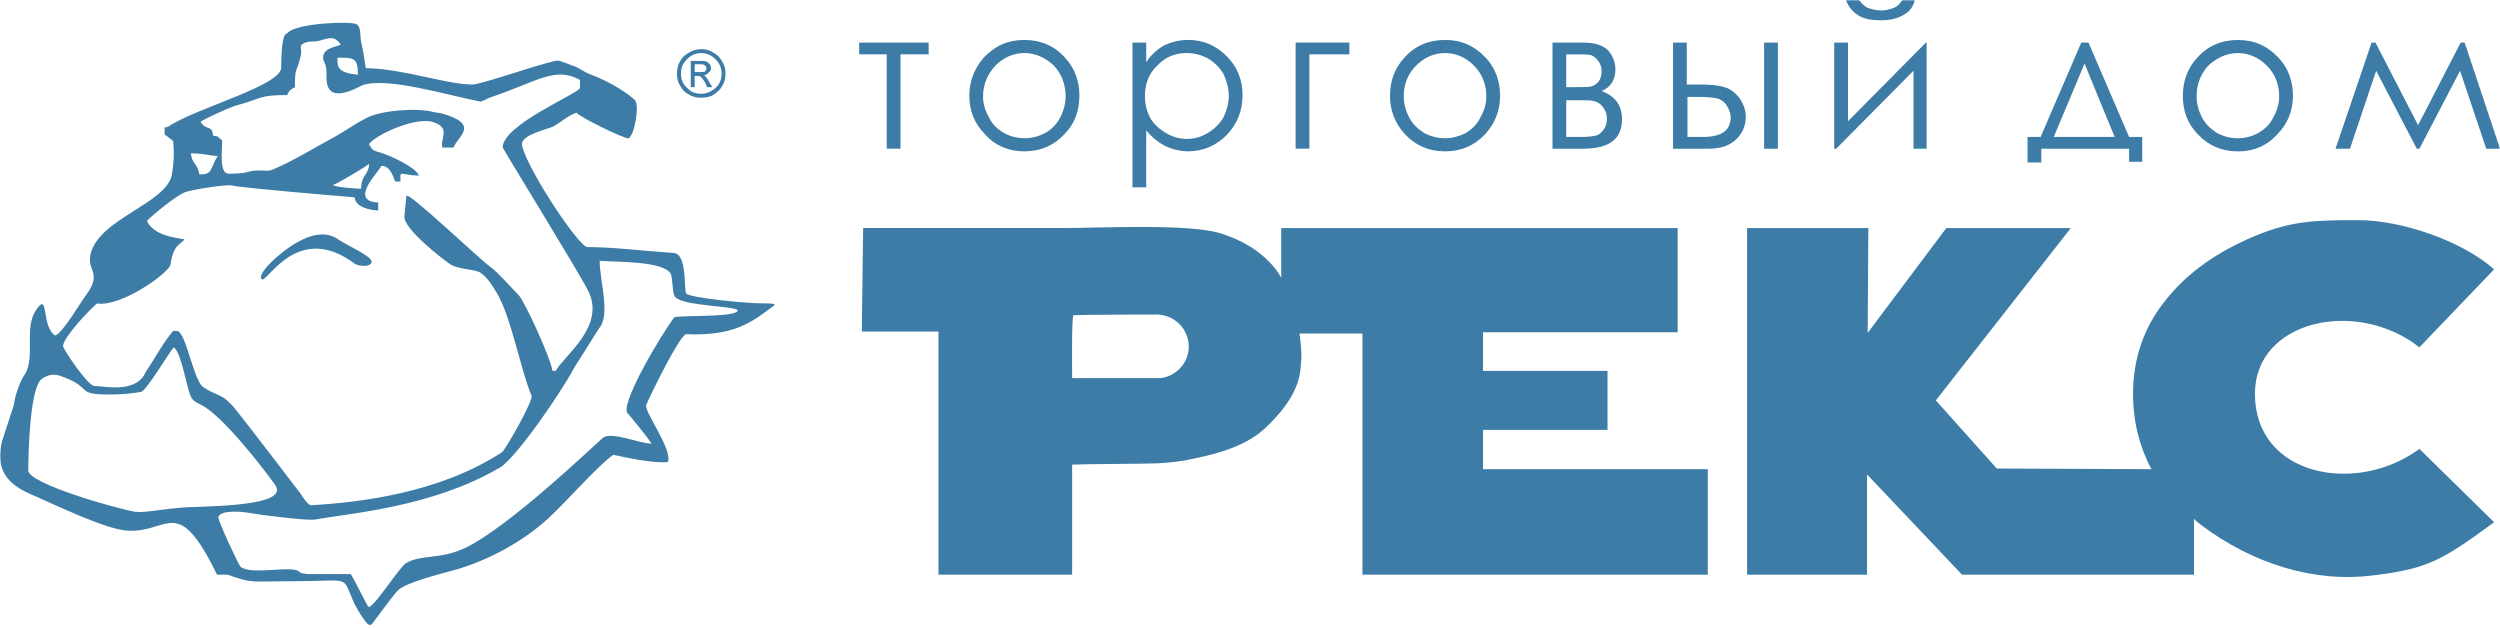 <?xml version="1.0" encoding="UTF-8"?> <svg xmlns="http://www.w3.org/2000/svg" width="976" height="245" viewBox="0 0 976 245" fill="none"><g clip-path="url(#clip0_1570_52)"><mask id="mask0_1570_52" style="mask-type:luminance" maskUnits="userSpaceOnUse" x="0" y="0" width="976" height="245"><path d="M976 0H0V244.204H976V0Z" fill="white"></path></mask><g mask="url(#mask0_1570_52)"><path fill-rule="evenodd" clip-rule="evenodd" d="M271.215 28.143H273.257C274.282 28.143 274.8 28.143 275.306 27.893C275.562 27.375 275.812 27.125 275.812 26.613C275.812 26.357 275.562 26.107 275.562 25.844C275.306 25.588 275.044 25.338 274.794 25.338C274.538 25.082 274.025 25.082 273.251 25.082H271.209V28.149L271.215 28.143ZM269.673 34.032V23.796H273.001C274.275 23.796 275.3 23.796 275.812 24.052C276.33 24.308 276.586 24.57 277.092 25.076C277.348 25.582 277.598 25.844 277.598 26.606C277.598 27.125 277.348 27.887 276.58 28.399C276.062 28.905 275.556 29.423 274.531 29.423C275.037 29.423 275.3 29.679 275.556 29.929C275.806 30.447 276.324 30.953 276.83 31.977L278.11 34.026H276.062L275.293 32.233C274.525 31.209 274.019 30.185 273.501 29.929C273.245 29.679 272.733 29.679 272.221 29.679H271.202V34.026H269.66L269.673 34.032ZM273.769 20.729C272.489 20.729 271.209 20.985 269.929 21.754C268.655 22.522 267.63 23.546 266.862 24.82C266.094 26.101 265.838 27.381 265.838 28.661C265.838 29.935 266.094 31.471 266.862 32.752C267.63 33.776 268.655 34.8 269.673 35.569C270.953 36.337 272.489 36.593 273.769 36.593C275.044 36.593 276.33 36.337 277.604 35.569C278.885 34.8 279.909 34.038 280.677 32.752C281.446 31.471 281.702 30.191 281.702 28.661C281.702 27.381 281.446 26.101 280.677 24.82C279.909 23.546 278.885 22.522 277.604 21.754C276.33 20.985 275.044 20.729 273.769 20.729ZM273.769 19.199C275.3 19.199 276.836 19.449 278.366 20.473C279.909 21.241 281.183 22.522 281.951 24.058C282.975 25.588 283.232 27.131 283.232 28.667C283.232 30.46 282.975 31.99 281.951 33.526C281.183 35.069 279.909 36.087 278.366 37.111C277.092 37.879 275.3 38.136 273.769 38.136C271.977 38.136 270.447 37.879 268.904 36.855C267.374 36.087 266.344 35.069 265.582 33.532C264.557 32.002 264.301 30.466 264.301 28.674C264.301 27.143 264.557 25.351 265.582 23.808C266.35 22.278 267.63 21.248 269.167 20.486C270.697 19.462 272.233 19.212 273.776 19.212L273.769 19.199Z" fill="#3C7CA6"></path><path fill-rule="evenodd" clip-rule="evenodd" d="M112.09 13.054C109.791 13.054 109.791 24.052 109.791 26.35C109.791 33.514 76.277 42.214 65.791 49.377C63.998 50.401 64.261 48.103 64.261 52.45L67.583 55.011C68.089 60.126 67.84 63.71 67.078 68.313C64.773 79.568 38.423 85.451 35.356 99.26C33.814 105.655 39.953 106.423 33.814 114.867C31.515 117.933 24.352 130.212 21.535 130.98C15.914 127.395 19.236 113.331 14.121 121C9.262 127.914 13.865 139.168 9.774 146.075C8.244 148.124 7.214 150.935 6.189 154.264C5.683 156.049 5.683 157.074 5.165 158.86L0.818 172.163C-1.999 183.167 2.867 188.788 11.305 192.629C19.742 196.214 42.001 207.206 50.452 207.206C66.053 207.725 69.382 192.879 84.728 224.35H88.825C99.055 227.922 97.263 226.91 114.656 226.91C137.94 226.91 133.075 224.094 138.446 235.867C139.47 237.909 143.817 245.328 144.842 244.048C145.866 243.024 152.255 233.818 155.328 230.495C158.394 227.422 171.697 224.1 177.331 222.564C191.146 218.723 205.98 210.535 216.21 200.305C221.331 195.446 234.378 180.863 239.494 177.54C242.56 178.308 255.863 181.125 260.729 180.357C262.771 175.748 251.26 160.403 252.285 158.098C254.333 153.239 265.588 130.474 267.886 130.474C286.56 131.242 293.468 125.865 301.918 119.47C303.449 118.446 300.894 118.446 298.333 118.446C290.146 118.446 269.166 116.147 267.886 114.611C266.868 112.819 268.405 99.26 263.027 98.748C251.004 97.979 239.494 96.449 229.263 96.449C225.941 96.193 206.748 67.545 203.931 57.303C202.401 53.212 211.095 51.163 215.442 49.627C218.764 48.097 221.581 45.018 225.166 43.993C225.422 45.274 244.103 54.48 245.377 53.974C247.675 52.95 249.724 41.439 247.938 39.135C245.895 37.086 238.982 32.227 230.8 29.154C227.727 28.13 226.703 26.594 223.38 25.57C221.85 25.064 221.587 24.801 219.289 24.039C217.497 23.534 217.759 23.534 215.704 24.039C213.656 24.558 212.631 24.808 211.095 25.32C207.004 26.338 187.305 32.995 184.495 32.995C174.258 32.995 157.626 26.856 142.793 26.6C142.793 26.6 141.519 18.162 141.263 17.644C140.238 13.809 141.263 10.993 139.214 9.463C137.172 8.182 115.169 8.944 112.096 13.047L112.09 13.054ZM126.161 22.515C126.161 24.564 127.691 24.564 127.441 29.679C127.185 39.653 135.117 36.587 141.513 33.264C151.237 29.941 174.252 37.099 187.555 39.653C188.323 39.653 190.878 38.123 191.902 37.861C210.064 31.721 216.716 25.838 226.44 31.209V34.276C226.44 36.324 196.249 48.603 196.249 57.559C196.249 58.065 225.928 106.161 229.507 113.324C236.927 127.395 219.533 139.424 216.978 144.789H215.698C215.192 140.442 204.949 117.671 202.395 115.117C199.578 112.3 194.463 106.417 191.659 104.368C187.305 101.302 158.913 74.184 158.65 76.489L157.882 84.421C157.377 89.285 172.978 101.308 176.045 103.356C178.605 104.887 183.976 105.149 186.281 105.917C189.348 106.685 192.414 111.801 193.957 114.355C199.578 123.817 203.163 144.027 207.51 154.52C208.284 156.312 197.536 175.242 195.999 176.522C171.448 192.642 139.726 196.22 121.308 197.245C120.028 196.989 117.723 193.404 117.467 192.892C108.261 180.869 101.097 171.407 91.623 159.384C86.508 153.245 84.466 154.776 79.094 150.941C75.509 147.874 72.699 130.481 69.37 129.201H67.577C63.992 133.291 59.645 141.223 56.829 145.32C53.244 153.758 40.459 150.691 36.874 150.691C34.313 150.691 24.851 136.62 24.595 135.083C24.851 131.511 35.081 120.763 37.898 118.458C47.104 120.001 65.779 106.692 66.547 103.369C66.803 101.827 67.315 97.736 69.62 95.687L71.918 93.645C72.942 92.877 60.663 93.389 57.341 86.225C60.407 83.159 69.364 75.996 72.436 74.971C75.503 73.947 88.55 71.898 90.599 72.411C92.641 73.179 131.526 76.501 138.434 77.019C138.69 80.854 144.573 82.135 147.646 82.135V79.062C135.873 78.556 148.152 66.783 148.92 64.741C151.993 64.741 153.267 68.064 154.291 70.88H156.34C156.34 66.015 155.565 68.32 163.497 68.576C162.729 65.509 152.243 60.644 148.658 59.626C145.335 58.602 145.591 58.858 144.061 56.297C146.359 52.712 162.991 45.043 169.636 47.86C176.032 50.158 171.685 54.255 172.709 57.584H177.057C178.586 53.237 187.805 48.628 172.447 44.281C171.429 44.025 170.655 44.025 169.38 43.775C163.491 41.982 148.658 43.001 143.03 46.073C139.446 47.866 134.592 51.188 131.007 53.237C123.844 57.072 114.632 62.699 107.474 65.765C104.907 67.045 104.402 66.54 100.816 66.54C96.725 66.54 97.494 67.814 89.306 67.814C85.471 67.814 86.745 58.864 86.745 54.767C84.696 53.493 85.977 53.237 83.16 52.974C82.904 48.628 80.599 51.182 78.301 47.604C78.807 46.835 90.068 41.72 92.116 41.214C102.603 38.398 100.816 37.117 112.071 37.117C112.839 35.325 113.601 34.819 115.144 34.051C115.144 29.442 115.144 28.418 116.418 25.351C116.936 23.558 117.186 23.046 117.442 21.51C117.948 18.444 116.936 19.462 117.698 17.419C121.021 15.371 121.789 16.901 125.63 15.627C129.721 14.346 131.001 14.602 133.044 17.419C131.001 18.444 126.136 18.693 126.136 22.534L126.161 22.515ZM131.795 22.515C138.184 22.515 139.726 22.515 139.726 29.167C132.045 28.399 131.539 26.35 131.795 22.515ZM74.491 59.863C79.606 59.863 82.423 60.887 84.978 60.887C81.911 65.747 83.185 68.307 77.814 68.051C77.308 63.96 74.997 64.21 74.491 59.863ZM141.001 73.684C139.726 73.684 130.514 73.166 130.002 72.142C131.026 72.142 143.049 64.985 144.073 63.96C144.073 68.307 141.001 68.051 141.001 73.684ZM234.122 101.82C240.518 102.339 258.424 101.82 261.747 106.685C262.771 108.478 262.265 113.075 263.289 115.386C264.82 119.994 291.682 119.226 287.591 121.781C284.268 123.823 267.38 123.055 263.289 123.823C258.174 130.481 240.78 159.634 245.377 161.683C248.194 165.268 252.035 169.615 254.333 173.193C249.724 173.193 238.732 168.335 235.403 170.895C231.818 173.961 198.304 206.194 181.16 214.126C171.448 218.473 164.534 216.43 158.65 219.759C156.09 221.034 145.604 237.921 143.811 236.897C143.555 236.897 138.178 225.899 136.903 224.106H120.015C115.668 223.6 117.967 223.338 115.668 222.576C110.553 221.296 98.018 224.369 93.928 221.296C93.159 220.528 84.971 203.134 85.228 201.854C86.251 198.787 95.201 199.812 97.756 200.324C102.109 201.092 118.479 203.14 122.57 202.884C136.897 200.324 168.362 198.025 194.456 182.93C200.346 180.632 219.532 152.49 223.88 144.046L233.854 128.182C238.463 123.067 234.11 109.514 234.11 101.833L234.122 101.82ZM102.122 108.984C104.164 111.032 115.937 85.957 138.702 103.1C141.769 104.375 145.098 103.869 145.098 102.076C145.098 100.028 134.861 95.425 132.301 93.639C127.185 89.798 120.79 91.846 115.931 94.663C110.559 97.474 100.067 106.685 102.115 108.984H102.122ZM11.042 183.686C11.042 177.802 11.56 150.941 16.413 147.874C19.23 145.826 21.785 146.082 23.833 146.85C34.063 150.435 31.247 152.989 36.88 153.758C42.251 154.276 49.415 154.014 55.042 152.989C57.091 152.733 66.297 137.126 67.84 135.596C70.906 137.894 72.699 150.691 74.491 154.782C75.26 156.574 77.052 157.343 78.582 158.104C86.514 161.945 102.122 181.893 107.237 189.063C112.858 196.477 91.117 197.501 73.217 198.019C64.261 198.525 56.329 200.317 52.75 199.812C45.33 198.531 11.048 188.807 11.048 183.692L11.042 183.686Z" fill="#3C7CA6"></path><path d="M960.648 16.632H962.191L976.004 58.071H970.636L960.404 27.63L944.543 58.071H943.517L927.652 27.63L917.424 58.071H911.791L925.861 16.632H927.392L944.018 48.865L960.644 16.632H960.648ZM873.671 20.723C869.324 20.723 865.486 22.515 862.161 25.582C859.088 28.904 857.553 33.001 857.553 37.611C857.553 40.421 858.319 43.231 859.601 45.792C861.131 48.609 863.174 50.401 865.486 51.931C868.046 53.212 870.598 53.98 873.671 53.98C876.483 53.98 879.292 53.212 881.603 51.931C884.163 50.401 886.203 48.609 887.489 45.792C889.019 43.231 889.784 40.421 889.784 37.611C889.784 33.001 888.254 28.904 884.929 25.582C881.856 22.515 878.018 20.723 873.671 20.723ZM873.671 15.608C880.061 15.608 885.177 17.906 889.532 22.515C893.37 26.606 895.165 31.721 895.165 37.354C895.165 43.238 893.122 48.353 889.023 52.45C885.181 56.797 880.069 59.101 873.679 59.101C867.285 59.101 862.169 56.803 858.078 52.45C853.98 48.353 852.189 43.238 852.189 37.354C852.189 31.721 853.98 26.606 857.822 22.515C861.912 17.906 867.285 15.608 873.683 15.608H873.671ZM813.808 24.814L801.785 53.468H825.567L813.8 24.814H813.808ZM796.665 53.468L812.526 16.632H815.343L831.208 53.468H836.324V63.179H831.208V58.065H796.926V63.435H791.553V53.461H796.669L796.665 53.468ZM720.685 -0.006H725.802C726.571 1.274 727.849 2.299 729.123 3.067C730.665 3.573 732.452 4.091 734.495 4.091C736.286 4.091 738.081 3.573 739.359 3.067C740.633 2.561 741.658 1.537 742.684 -0.006H747.544C747.035 2.299 745.749 4.347 743.453 5.628C741.154 7.158 738.081 7.926 734.247 7.926C730.661 7.926 727.588 7.42 725.289 5.884C722.989 4.353 721.447 2.299 720.681 -0.006H720.685ZM721.455 16.626V47.322L751.895 16.626H752.151V58.065H747.035V27.624L716.851 58.065H716.078V16.626H721.447H721.455ZM688.715 16.626H694.079V58.065H688.715V16.626ZM658.788 37.854V53.461H664.926C672.085 53.461 675.662 50.895 675.662 45.779C675.662 44.506 675.158 42.963 674.389 41.689C673.619 40.159 672.594 39.391 671.063 38.616C669.521 38.11 666.969 37.848 663.383 37.848H658.788V37.854ZM658.532 32.995H663.644C667.742 32.995 670.811 33.251 673.106 34.019C675.41 34.525 677.205 36.062 678.996 38.11C680.526 40.408 681.556 42.719 681.556 45.53C681.556 49.102 680.278 51.919 677.974 54.23C675.41 56.79 671.833 58.065 666.969 58.065H653.151V16.626H658.523V32.995H658.532ZM611.461 39.134V53.461H617.347C619.907 53.461 621.954 53.205 622.967 52.943C624.249 52.687 625.015 51.919 626.04 50.645C626.81 49.62 627.322 48.084 627.322 46.298C627.322 44.25 626.545 42.457 625.015 40.927C623.741 39.647 621.693 39.134 619.394 39.134H611.461ZM611.461 21.222V34.019H615.047C618.116 34.019 620.163 34.019 621.189 33.763C622.206 33.507 622.976 32.995 624.005 31.971C624.766 30.947 625.279 29.672 625.279 27.88C625.279 26.088 624.758 24.807 623.749 23.533C622.976 22.509 621.954 21.741 620.932 21.485C620.163 21.229 618.116 21.229 615.047 21.229H611.461V21.222ZM618.116 58.058H606.093V16.619H618.116C622.463 16.619 625.792 17.637 627.839 19.686C629.63 21.735 630.656 24.295 630.656 27.106C630.656 31.196 628.865 34.013 625.283 35.543C630.656 37.592 633.216 41.164 633.216 46.541C633.216 54.223 628.352 58.052 618.12 58.052L618.116 58.058ZM564.139 20.71C559.792 20.71 555.954 22.503 552.881 25.569C549.556 28.892 548.021 32.989 548.021 37.598C548.021 40.408 548.791 43.219 550.069 45.779C551.599 48.596 553.642 50.389 555.954 51.919C558.514 53.199 561.066 53.967 564.139 53.967C566.951 53.967 569.76 53.199 572.324 51.919C574.627 50.389 576.671 48.596 577.957 45.779C579.487 43.219 580.252 40.408 580.252 37.598C580.252 32.989 578.726 28.892 575.397 25.569C572.324 22.503 568.486 20.71 564.139 20.71ZM564.139 15.595C570.529 15.595 575.645 17.894 580 22.503C583.838 26.593 585.633 31.709 585.633 37.342C585.633 43.225 583.59 48.34 579.747 52.437C575.653 56.784 570.537 59.089 564.147 59.089C557.753 59.089 552.637 56.79 548.538 52.437C544.704 48.34 542.657 43.225 542.657 37.342C542.657 31.709 544.448 26.593 548.29 22.503C552.38 17.894 557.753 15.595 564.151 15.595H564.139ZM511.183 21.216V58.052H505.811V16.613H526.792V21.21H511.191L511.183 21.216ZM463.348 20.71C458.741 20.71 454.907 22.24 451.838 25.569C448.517 28.642 446.974 32.733 446.974 37.598C446.974 40.664 447.747 43.481 449.021 46.035C450.552 48.596 452.607 50.382 455.163 51.919C457.723 53.461 460.531 54.223 463.348 54.223C466.417 54.223 468.969 53.455 471.529 51.919C474.093 50.389 476.14 48.334 477.67 45.779C478.952 42.963 479.718 40.408 479.718 37.342C479.718 34.525 478.952 31.709 477.67 28.898C476.14 26.337 474.085 24.301 471.529 22.765C468.969 21.485 466.417 20.717 463.348 20.717V20.71ZM442.114 16.619H447.487V24.295C449.526 21.222 451.834 19.18 454.642 17.637C457.459 16.363 460.531 15.595 463.857 15.595C469.738 15.595 474.602 17.637 478.952 21.984C483.043 26.081 485.09 31.196 485.09 37.08C485.09 43.219 483.043 48.334 478.952 52.681C474.854 56.778 469.738 59.076 463.857 59.076C460.784 59.076 457.715 58.308 454.898 57.028C452.082 55.498 449.526 53.455 447.487 50.888V73.147H442.114V16.613V16.619ZM399.9 20.71C395.553 20.71 391.712 22.503 388.646 25.569C385.573 28.892 383.78 32.989 383.78 37.598C383.78 40.408 384.554 43.219 386.085 45.779C387.359 48.596 389.408 50.389 391.968 51.919C394.266 53.199 397.083 53.967 399.9 53.967C402.967 53.967 405.521 53.199 408.089 51.919C410.649 50.389 412.436 48.596 413.97 45.779C415.244 43.219 416.021 40.408 416.021 37.598C416.021 32.989 414.479 28.892 411.41 25.569C408.089 22.503 404.247 20.71 399.9 20.71ZM399.9 15.595C406.295 15.595 411.666 17.894 415.765 22.503C419.599 26.593 421.398 31.709 421.398 37.342C421.398 43.225 419.599 48.34 415.508 52.437C411.418 56.784 406.302 59.089 399.906 59.089C393.767 59.089 388.396 56.79 384.561 52.437C380.464 48.34 378.421 43.225 378.421 37.342C378.421 31.709 380.464 26.593 384.042 22.503C388.389 17.894 393.504 15.595 399.906 15.595H399.9ZM335.427 16.619H362.545V21.216H351.547V58.052H346.175V21.216H335.427V16.619Z" fill="#3C7CA6"></path><path fill-rule="evenodd" clip-rule="evenodd" d="M418.569 181.381V224.356H366.38V129.444H336.451L336.969 89.023H415.765C428.044 89.023 464.373 87.231 476.396 91.072C484.834 93.633 492.253 97.98 497.882 104.887C498.647 105.911 499.425 106.935 500.186 108.472V89.03H654.95V129.707H578.974V144.795H627.579V167.823H578.974V183.174H666.716V224.363H531.896V130.219H507.337C507.854 134.309 508.363 138.406 507.854 142.241C507.597 151.965 501.46 159.891 494.296 166.798C486.881 173.962 475.879 177.028 465.904 179.077C461.557 180.101 456.689 180.619 452.082 180.869C446.718 181.125 423.946 181.125 418.573 181.388L418.569 181.381ZM418.569 147.612C418.569 147.612 418.313 123.055 419.074 123.055C424.707 122.805 451.309 122.805 451.565 122.805C458.472 122.805 464.097 128.426 464.097 135.333C464.097 141.729 458.985 147.106 452.843 147.612H418.561H418.569ZM973.701 105.149L944.535 135.59C920.228 116.404 880.325 124.841 880.325 153.751C880.325 185.984 919.976 193.404 944.535 175.242L973.701 203.89C953.741 218.467 948.12 222.052 926.63 224.606C903.093 227.679 879.043 219.747 859.609 205.164C858.583 204.396 857.557 203.634 856.536 202.603V224.356H765.973L728.887 185.21V224.356H682.069V89.03H729.399L729.143 129.956L759.847 89.03H808.448L755.749 156.306L779.538 182.912L839.91 183.168C835.298 174.461 832.746 164.744 832.746 153.745C832.746 140.193 836.841 127.901 845.278 117.421C854.236 105.911 866.516 97.98 879.812 92.346C894.908 85.957 904.623 85.957 921.01 85.957C936.866 85.957 960.656 93.633 973.709 105.143L973.701 105.149Z" fill="#3C7CA6"></path></g></g><defs><clipPath id="clip0_1570_52"><rect width="976" height="244.204" fill="white"></rect></clipPath></defs></svg> 